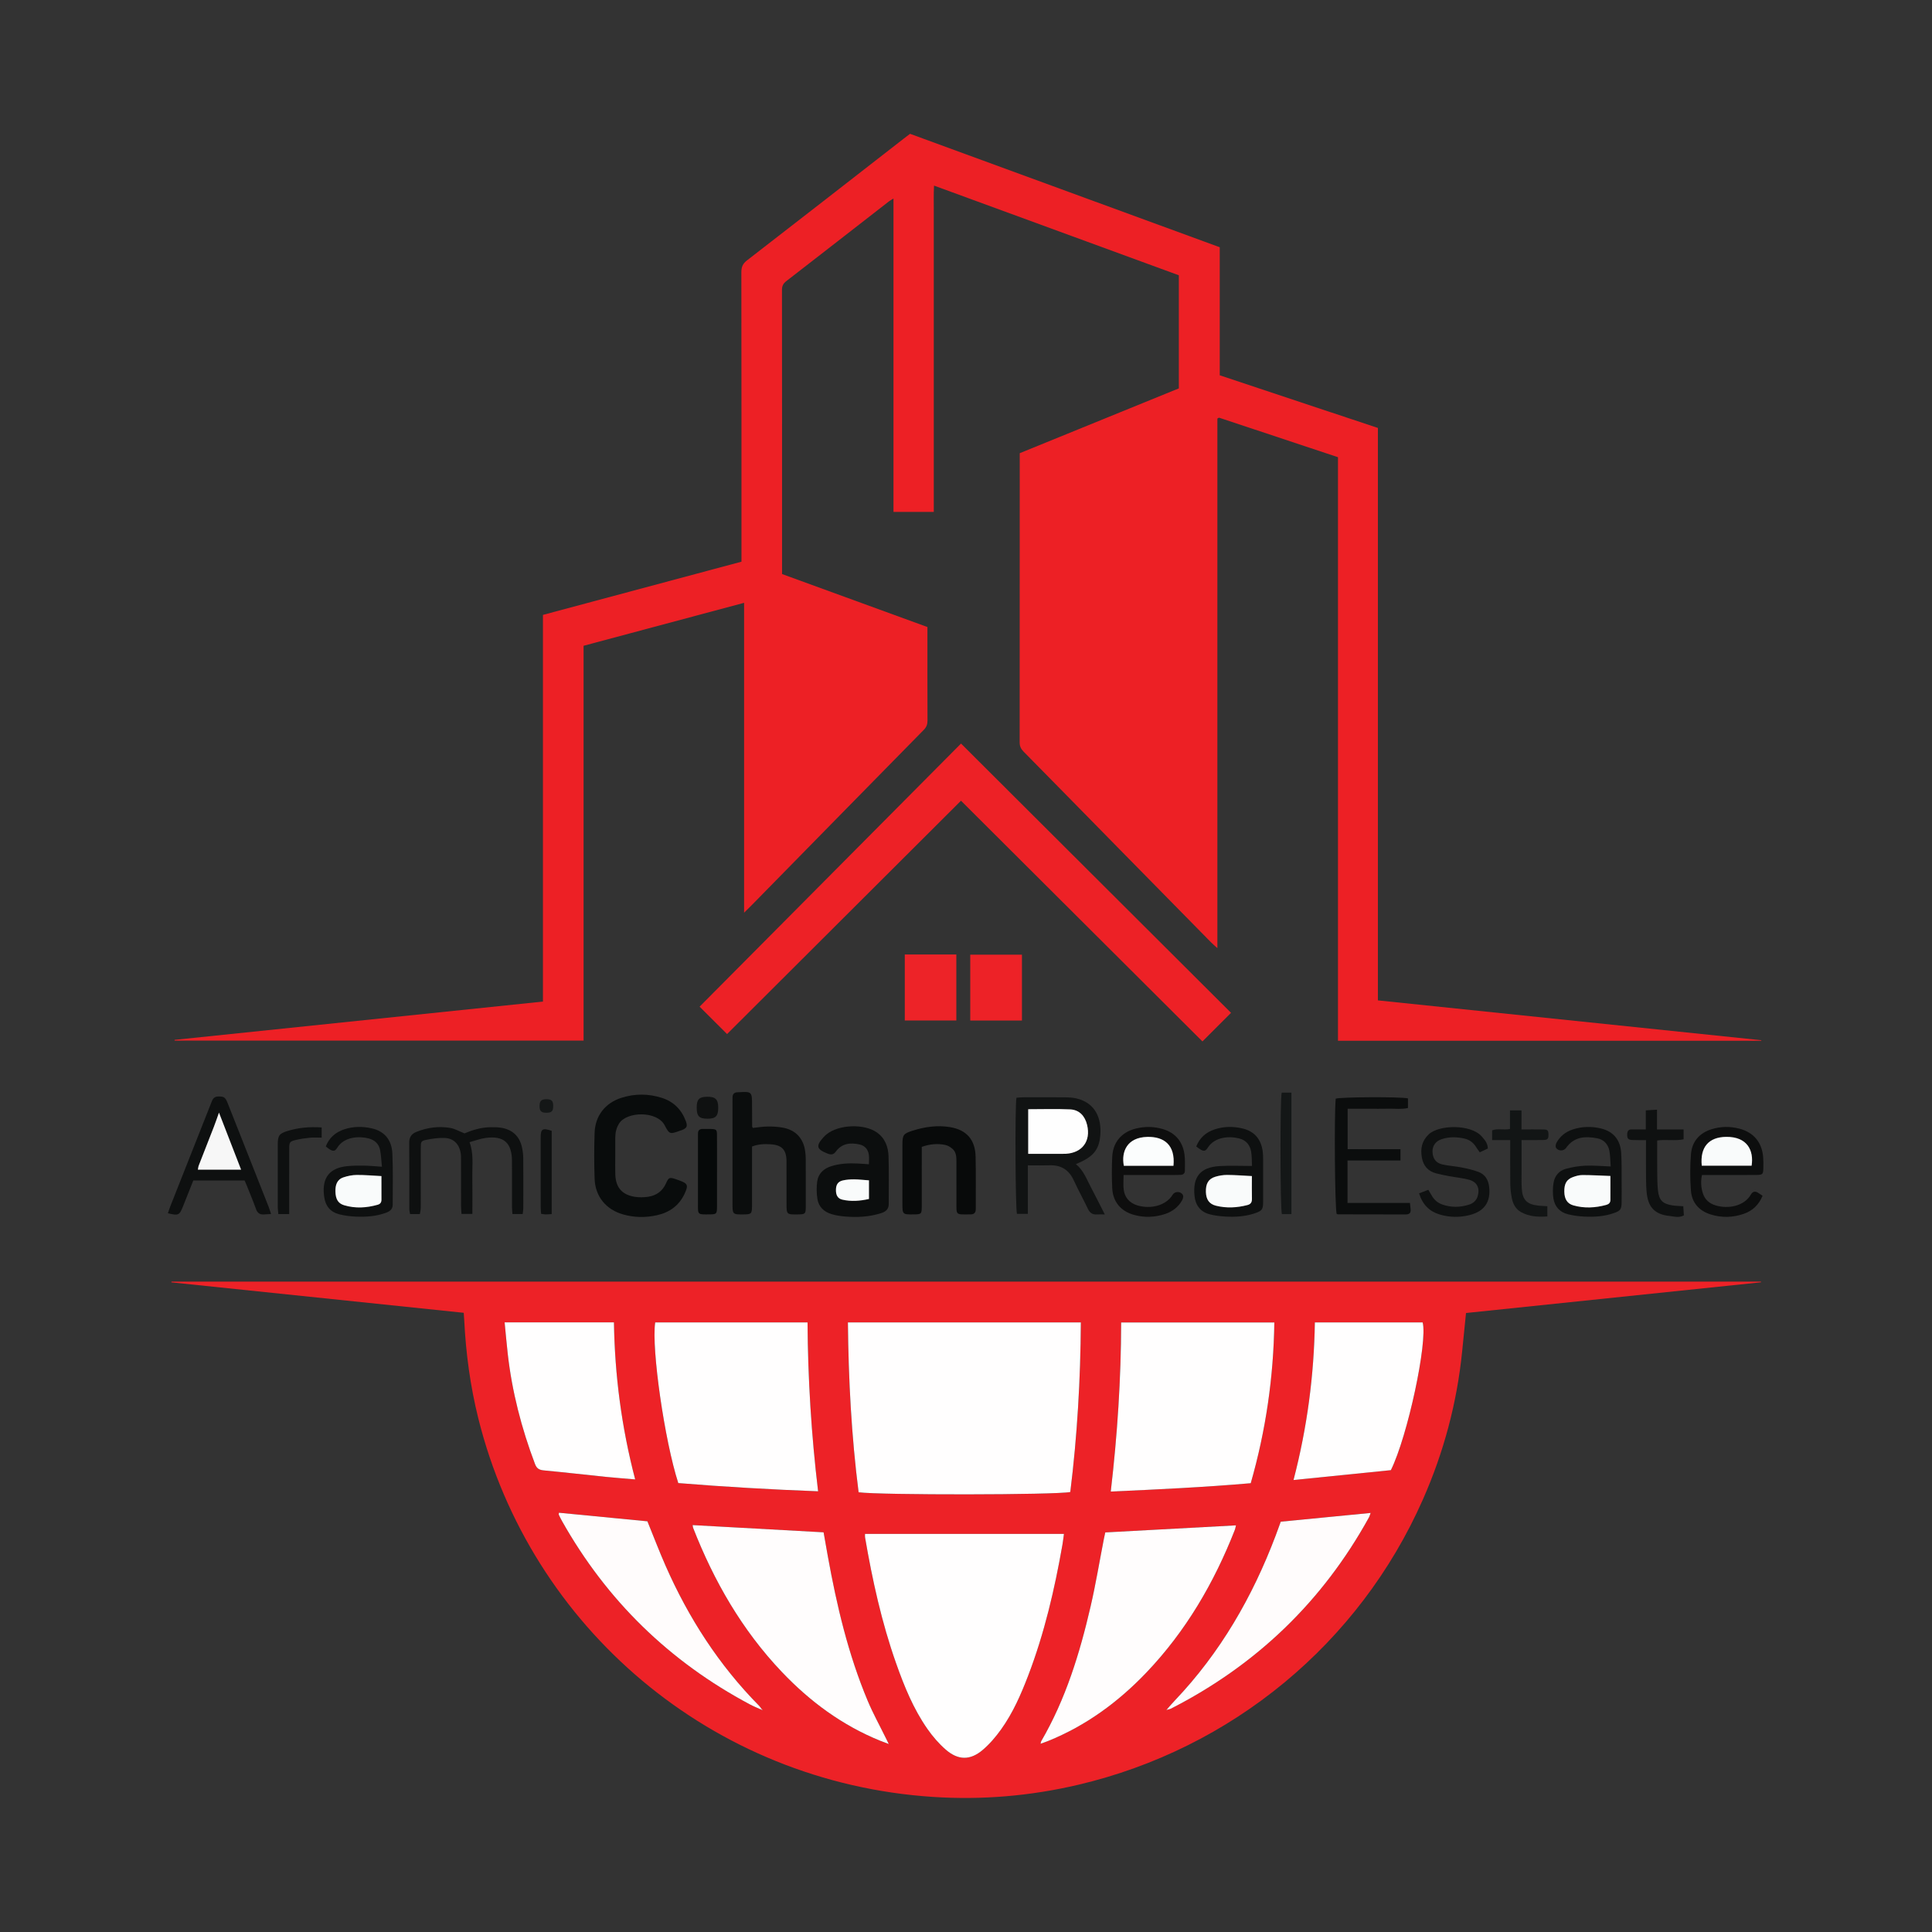 <?xml version="1.0" encoding="UTF-8" standalone="no"?>
<!-- Created with Inkscape (http://www.inkscape.org/) -->

<svg
   version="1.1"
   id="svg2"
   width="1440"
   height="1440"
   viewBox="0 0 1440 1440"
   xmlns="http://www.w3.org/2000/svg"
   xmlns:svg="http://www.w3.org/2000/svg">
  <rect x="0" y="0" width="1440" height="1440" fill="#333333" stroke="none"/>
  <defs
     id="defs6">
    <clipPath
       clipPathUnits="userSpaceOnUse"
       id="clipPath16">
      <path
         d="M 0,1080 H 1080 V 0 H 0 Z"
         id="path14" />
    </clipPath>
  </defs>
  <g
     id="g8"
     transform="matrix(1.333,0,0,-1.333,0,1440)">
    <g
       id="g10">
      <g
         id="g12"
         clip-path="url(#clipPath16)">
        <g
           id="g18"
           transform="translate(97.612,498.835)">
          <path
             d="m 0,0 c 68.558,7.127 137.115,14.254 205.968,21.412 v 216.21 c 37.039,9.927 73.878,19.801 111.007,29.752 v 4.849 c 0,52.327 0.023,104.655 -0.06,156.982 -0.004,2.912 0.755,4.781 3.146,6.629 29.239,22.595 58.377,45.321 87.542,68.011 1.145,0.89 2.308,1.757 3.641,2.77 57.658,-21.118 115.328,-42.24 173.16,-63.422 v -71.608 c 29.468,-9.809 58.775,-19.565 88.433,-29.438 V 22.077 c 71.709,-7.451 143.042,-14.863 214.374,-22.275 -0.003,-0.097 -0.006,-0.195 -0.01,-0.292 H 650.512 v 326.283 c -22.496,7.478 -44.672,14.849 -66.455,22.09 -0.618,-0.261 -0.763,-0.281 -0.836,-0.364 -0.081,-0.092 -0.136,-0.242 -0.136,-0.367 -0.005,-98.27 -0.005,-196.54 -0.005,-295.87 -1.655,1.514 -2.692,2.378 -3.634,3.336 -17.003,17.279 -34.001,34.563 -50.987,51.859 -17.914,18.24 -35.798,36.51 -53.753,54.711 -1.5,1.521 -2.185,3.011 -2.183,5.181 0.058,52.99 0.045,105.98 0.045,158.97 v 2.697 c 29.63,12.07 59.219,24.123 88.961,36.238 v 63.247 c -45.256,16.576 -90.734,33.232 -136.88,50.134 -0.278,-5.091 -0.105,-9.65 -0.136,-14.196 -0.031,-4.636 -0.006,-9.273 -0.006,-13.91 v -14.307 -13.91 -13.91 -13.909 -14.308 -13.91 -13.91 -13.909 -14.308 -13.909 -14.043 h -22.531 v 175.202 c -1.264,-0.777 -1.925,-1.104 -2.496,-1.547 -19.133,-14.877 -38.239,-29.788 -57.414,-44.611 -1.753,-1.355 -2.44,-2.731 -2.438,-4.951 0.062,-52.062 0.048,-104.125 0.048,-156.187 v -2.662 c 27.099,-9.875 54.114,-19.72 81.285,-29.622 v -3.384 c 0,-16.294 -0.03,-32.589 0.037,-48.883 0.009,-2.118 -0.547,-3.674 -2.075,-5.227 -32.138,-32.677 -64.219,-65.41 -96.315,-98.128 -1.174,-1.198 -2.386,-2.359 -4.163,-4.111 v 173.271 c -30.157,-8.072 -59.819,-16.012 -89.749,-24.024 V -0.41 H 0.036 C 0.024,-0.273 0.012,-0.137 0,0"
             style="fill:#ed2025;fill-opacity:1;fill-rule:nonzero;stroke:none"
             id="path20" />
        </g>
        <g
           id="g22"
           transform="translate(282.16,340.879)">
          <path
             d="m 0,0 c 0.603,-6.133 1.09,-11.783 1.724,-17.417 2.395,-21.275 7.704,-41.827 15.278,-61.834 0.952,-2.514 2.38,-3.286 4.937,-3.526 11.592,-1.086 23.158,-2.433 34.741,-3.62 5.228,-0.535 10.472,-0.915 16.316,-1.418 C 65.378,-58.668 61.589,-29.566 61.128,0 Z m 495.545,-82.639 c 9.398,19.01 20.639,71.677 17.774,82.598 h -60.284 c -0.466,-29.715 -4.306,-58.826 -11.929,-88.112 18.619,1.886 36.478,3.695 54.439,5.514 M 299.659,-235.616 c 1.761,0.637 2.989,1.037 4.183,1.519 21.233,8.583 39.263,21.806 54.982,38.275 22.074,23.127 37.859,50.189 49.479,79.811 0.276,0.703 0.378,1.474 0.635,2.506 -24.519,-1.326 -48.771,-2.638 -73.094,-3.954 -0.288,-1.345 -0.554,-2.501 -0.781,-3.664 -2.454,-12.59 -4.534,-25.267 -7.427,-37.755 -6.076,-26.235 -13.933,-51.873 -27.624,-75.343 -0.128,-0.219 -0.134,-0.507 -0.353,-1.395 m -194.522,122.255 c 0.117,-0.75 0.108,-1.158 0.245,-1.51 11.661,-29.855 27.399,-57.22 49.598,-80.575 15.763,-16.585 33.835,-29.937 55.179,-38.572 1.297,-0.525 2.617,-0.991 4.642,-1.754 -0.832,1.683 -1.282,2.585 -1.726,3.491 -3.374,6.88 -7.096,13.613 -10.057,20.666 -10.909,25.976 -17.299,53.231 -22.306,80.851 -0.817,4.508 -1.595,9.022 -2.362,13.364 -24.623,1.358 -48.764,2.69 -73.213,4.039 m -8.036,23.494 c 25.989,-2.121 51.916,-3.598 78.179,-4.596 -3.803,31.692 -5.707,62.941 -5.907,94.42 H 84.189 C 82.013,-14.51 89.408,-66.086 97.101,-89.867 M 344.728,-0.05 c -0.058,-31.651 -2.121,-62.989 -5.811,-94.549 26.502,1.193 52.485,2.413 78.268,4.658 8.508,29.693 12.748,59.412 13.201,89.891 z M 201.514,-118.282 c 0,-0.646 -0.093,-1.305 0.014,-1.93 4.097,-23.876 9.268,-47.492 17.35,-70.382 4.545,-12.873 9.674,-25.515 17.539,-36.768 2.927,-4.188 6.37,-8.179 10.216,-11.526 6.96,-6.057 13.757,-6.113 20.743,-0.139 3.872,3.311 7.282,7.329 10.26,11.486 6.589,9.196 11.091,19.529 15.115,30.049 9.062,23.685 14.78,48.254 19.146,73.17 0.352,2.009 0.565,4.043 0.839,6.04 z m -3.585,23.276 c 12.035,-1.63 110.089,-1.519 118.358,0.143 3.898,31.399 5.712,62.997 5.905,94.823 H 191.94 c 0.332,-31.938 1.971,-63.561 5.989,-94.966 m -54.736,-121.408 c 0.372,-0.143 0.744,-0.286 1.116,-0.429 -0.254,0.279 -0.507,0.558 -0.761,0.837 -0.394,0.52 -0.735,1.092 -1.19,1.552 -22.518,22.769 -39.539,49.223 -52.39,78.432 -3.557,8.083 -6.699,16.35 -10.131,24.778 -16.397,1.591 -32.927,3.194 -49.464,4.798 -0.057,-0.604 -0.184,-0.908 -0.09,-1.108 0.566,-1.191 1.143,-2.382 1.79,-3.531 25.017,-44.411 60.053,-78.569 105.039,-102.527 1.966,-1.048 4.051,-1.874 6.081,-2.802 m 227.735,-0.072 c 0.506,0.14 1.054,0.199 1.513,0.433 47.816,24.379 84.86,59.924 110.82,106.944 0.395,0.715 0.591,1.54 0.967,2.546 -17.065,-1.661 -33.748,-3.284 -50.258,-4.891 -1.049,-2.865 -1.934,-5.356 -2.869,-7.828 -12.965,-34.269 -30.963,-65.46 -56.347,-92.137 -1.447,-1.521 -2.806,-3.125 -4.204,-4.691 -0.173,-0.228 -0.345,-0.455 -0.517,-0.683 0.298,0.102 0.597,0.205 0.895,0.307 M -22.87,5.344 c -54.744,5.701 -109.093,11.36 -163.441,17.019 0.013,0.143 0.026,0.286 0.039,0.429 h 888.697 c 0.012,-0.13 0.025,-0.261 0.038,-0.391 C 647.599,16.686 592.736,10.972 537.557,5.224 c -0.728,-7.228 -1.442,-14.292 -2.15,-21.356 -2.888,-28.81 -10.269,-56.442 -21.958,-82.909 -35.522,-80.429 -106.735,-139.294 -192.659,-159.505 -26.764,-6.295 -53.873,-8.592 -81.243,-6.804 -123.739,8.084 -225.063,94.7 -254.225,211.51 -4.535,18.164 -7.008,36.639 -7.924,55.33 -0.058,1.174 -0.162,2.347 -0.268,3.854"
             style="fill:#ed2227;fill-opacity:1;fill-rule:nonzero;stroke:none"
             id="path24" />
        </g>
        <g
           id="g26"
           transform="translate(537.335,632.552)">
          <path
             d="m 0,0 c -43.94,-43.831 -87.533,-87.315 -130.796,-130.47 -5.353,5.338 -10.553,10.523 -15.36,15.316 48.366,48.678 97.151,97.778 146.172,147.115 50.478,-50.339 100.805,-100.528 150.983,-150.567 -5.303,-5.3 -10.44,-10.433 -15.997,-15.987 C 90.252,-89.979 45.285,-45.148 0,0"
             style="fill:#ed2126;fill-opacity:1;fill-rule:nonzero;stroke:none"
             id="path28" />
        </g>
        <g
           id="g30"
           transform="translate(344.025,433.87)">
          <path
             d="m 0,0 c 0.001,-3.444 -0.095,-6.891 0.021,-10.331 0.242,-7.209 3.747,-11.323 10.863,-12.45 2.445,-0.388 5.05,-0.349 7.504,0.017 4.59,0.685 8.021,3.114 9.99,7.518 1.519,3.397 1.966,3.479 5.475,2.315 0.626,-0.208 1.243,-0.445 1.864,-0.668 4.891,-1.75 5.264,-2.746 2.993,-7.578 -3.109,-6.619 -8.456,-10.366 -15.425,-11.918 -6.304,-1.405 -12.626,-1.321 -18.868,0.445 -9.542,2.699 -15.612,9.998 -15.965,19.896 -0.306,8.598 -0.3,17.223 -0.003,25.821 0.326,9.454 5.934,16.594 14.904,19.473 7.518,2.413 15.133,2.397 22.658,0.003 6.605,-2.1 11.057,-6.56 13.449,-13.056 1.042,-2.832 0.623,-3.772 -2.091,-4.931 -0.363,-0.155 -0.755,-0.24 -1.128,-0.374 -5.67,-2.033 -5.901,-2.155 -8.647,3.05 C 23.328,25.321 6.531,25.015 2.177,18.248 0.603,15.803 0.031,13.153 0.006,10.332 -0.024,6.888 -0.001,3.444 0,0"
             style="fill:#090c0c;fill-opacity:1;fill-rule:nonzero;stroke:none"
             id="path32" />
        </g>
        <g
           id="g34"
           transform="translate(420.979,449.598)">
          <path
             d="m 0,0 c 2.769,0.281 5.53,0.762 8.294,0.785 2.892,0.024 5.838,-0.129 8.672,-0.671 6.925,-1.325 11.193,-5.934 12.218,-12.848 0.232,-1.566 0.371,-3.162 0.377,-4.745 0.036,-8.874 0.039,-17.748 0.007,-26.622 -0.014,-3.967 -0.306,-4.205 -4.35,-4.259 -6.408,-0.085 -6.408,-0.085 -6.409,6.197 -0.001,7.815 0.027,15.629 -0.01,23.444 -0.03,6.477 -2.527,9.189 -8.998,9.581 -3.398,0.205 -6.82,0.105 -10.281,-1.261 v -4.099 c 0,-9.669 0.016,-19.337 -0.007,-29.006 -0.011,-4.484 -0.367,-4.82 -4.637,-4.856 -6.276,-0.054 -6.277,-0.054 -6.277,6.362 -10e-4,18.675 -10e-4,37.351 10e-4,56.026 0,1.059 0.006,2.119 0.02,3.178 0.024,1.79 1.007,2.629 2.726,2.729 0.264,0.015 0.53,0.014 0.794,0.029 7.201,0.418 7.373,0.251 7.382,-6.928 C -0.472,8.93 -0.446,4.825 -0.419,0.72 -0.418,0.606 -0.293,0.494 0,0"
             style="fill:#0b0d0d;fill-opacity:1;fill-rule:nonzero;stroke:none"
             id="path36" />
        </g>
        <g
           id="g38"
           transform="translate(485.878,420.283)">
          <path
             d="m 0,0 c -3.025,0.217 -5.664,0.536 -8.305,0.553 -2.1,0.013 -4.25,-0.131 -6.292,-0.59 -2.715,-0.61 -3.825,-2.343 -3.869,-5.239 -0.046,-2.971 0.972,-4.9 3.548,-5.505 4.945,-1.161 9.895,-0.751 14.918,0.369 z m -0.03,8.988 c 0,1.987 0.209,3.711 -0.046,5.364 -0.463,3 -2.191,5.052 -5.275,5.728 -5.123,1.122 -9.812,0.594 -13.158,-3.978 -1.392,-1.901 -2.803,-1.869 -4.792,-1.078 -6.003,2.388 -6.49,4.201 -2.164,9.033 0.527,0.59 1.111,1.138 1.723,1.641 6.755,5.552 20.998,6.117 28.138,1.108 4.643,-3.258 6.391,-8.108 6.55,-13.413 0.265,-8.863 0.068,-17.739 0.11,-26.609 0.013,-2.883 -1.656,-4.28 -4.138,-5.083 -6.66,-2.154 -13.504,-2.491 -20.406,-1.912 -2.49,0.208 -5.014,0.596 -7.401,1.309 -4.234,1.264 -7.262,4.091 -7.946,8.528 -0.494,3.208 -0.55,6.599 -0.095,9.809 0.633,4.464 3.714,7.183 7.944,8.51 4.735,1.486 9.622,1.698 14.538,1.476 1.981,-0.089 3.959,-0.264 6.418,-0.433"
             style="fill:#0c0e0e;fill-opacity:1;fill-rule:nonzero;stroke:none"
             id="path40" />
        </g>
        <g
           id="g42"
           transform="translate(574.916,435.11)">
          <path
             d="m 0,0 c 6.254,0 12.078,-0.001 17.901,0 0.927,0.001 1.853,0.007 2.78,0.013 0.132,0.001 0.264,0.011 0.397,0.019 9.175,0.537 14.016,7.105 11.863,16.096 -1.224,5.109 -4.396,8.486 -9.479,8.723 C 15.713,25.213 7.936,24.946 0,24.946 Z m 42.841,-33.882 c -2.102,0 -3.279,0.067 -4.445,-0.014 -2.418,-0.169 -3.917,0.843 -4.974,3.063 -2.557,5.367 -5.459,10.573 -7.933,15.976 -2.687,5.871 -7.05,8.64 -13.475,8.439 C 8.082,-6.541 4.142,-6.441 -0.203,-6.441 v -27.115 h -6.085 c -0.873,2.666 -1.175,59.109 -0.297,64.923 1.19,0.08 2.469,0.237 3.749,0.241 7.681,0.023 15.363,0.054 23.044,-0.016 2.241,-0.02 4.541,-0.088 6.706,-0.597 C 37.766,28.445 41.056,19.6 40.325,10.516 39.641,2.02 36.239,-1.83 26.66,-5.755 c 4.255,-3.418 5.986,-8.352 8.369,-12.87 2.511,-4.762 4.912,-9.581 7.812,-15.257"
             style="fill:#111313;fill-opacity:1;fill-rule:nonzero;stroke:none"
             id="path44" />
        </g>
        <g
           id="g46"
           transform="translate(515.402,439)">
          <path
             d="m 0,0 c 0,-1.352 0,-2.65 0,-3.948 0,-9.789 0.016,-19.577 -0.008,-29.365 -0.01,-4.227 -0.23,-4.406 -4.534,-4.444 -6.277,-0.055 -6.279,-0.055 -6.28,6.365 -0.001,10.847 -0.015,21.693 0.006,32.54 0.01,5.529 0.493,6.264 5.758,7.929 6.756,2.137 13.692,3.132 20.734,1.991 9.351,-1.515 14.206,-7.024 14.422,-16.495 0.216,-9.519 0.087,-19.046 0.109,-28.569 0,-0.265 -0.018,-0.529 -0.016,-0.794 0.018,-1.934 -0.891,-2.953 -2.873,-2.958 -8.522,-0.025 -7.938,-0.727 -7.931,7.036 0.006,7.539 0.015,15.079 -0.008,22.619 -0.007,2.538 -0.112,5.16 -2.176,6.966 -1.147,1.003 -2.624,1.919 -4.087,2.218 C 8.793,1.975 4.493,1.595 0,0"
             style="fill:#080a0a;fill-opacity:1;fill-rule:nonzero;stroke:none"
             id="path48" />
        </g>
        <g
           id="g50"
           transform="translate(259.712,446.544)">
          <path
             d="m 0,0 c 4.41,1.846 9.321,3.404 14.559,3.451 2.242,0.02 4.54,0.012 6.72,-0.438 5.881,-1.214 9.562,-4.889 10.863,-10.758 0.455,-2.054 0.706,-4.193 0.724,-6.296 0.076,-9.266 0.043,-18.533 0.019,-27.8 -0.003,-1.017 -0.203,-2.033 -0.332,-3.244 h -5.736 c -0.084,1.266 -0.237,2.528 -0.24,3.79 -0.022,8.605 0.017,17.21 -0.019,25.815 -0.044,10.228 -4.568,14.29 -14.701,12.943 -2.958,-0.393 -5.82,-1.512 -9.02,-2.378 2.38,-6.452 1.446,-12.688 1.548,-18.849 0.116,-6.987 0.027,-13.977 0.027,-21.253 h -6.086 c -0.086,1.505 -0.232,2.909 -0.235,4.313 -0.022,8.605 -0.003,17.21 -0.019,25.815 -0.003,1.321 0.016,2.663 -0.195,3.959 -0.782,4.798 -3.868,8.09 -8.698,8.356 -3.498,0.193 -7.103,-0.34 -10.562,-1.037 -2.867,-0.577 -3.035,-1.122 -3.046,-4.208 -0.035,-9.532 -0.013,-19.064 -0.013,-28.595 0,-1.854 0.052,-3.709 -0.022,-5.559 -0.04,-1.008 -0.296,-2.006 -0.476,-3.141 h -5.504 c -0.152,1.041 -0.389,1.919 -0.391,2.797 -0.024,12.311 0.064,24.624 -0.07,36.934 -0.036,3.288 1.25,5.136 4.229,6.311 6.062,2.389 12.316,3.193 18.688,2.129 C -5.466,2.636 -3.109,1.227 0,0"
             style="fill:#0e1010;fill-opacity:1;fill-rule:nonzero;stroke:none"
             id="path52" />
        </g>
        <g
           id="g54"
           transform="translate(753.458,407.658)">
          <path
             d="m 0,0 h 34.904 c 0.151,-1.415 0.286,-2.541 0.387,-3.67 0.187,-2.085 -0.865,-2.778 -2.851,-2.77 -12.582,0.053 -25.165,0.043 -37.747,0.065 -0.252,0.001 -0.504,0.147 -0.756,0.226 -1.007,2.639 -1.442,55.839 -0.526,64.45 2.858,0.951 36.208,1.124 40.38,0.156 v -5.39 C 30.193,52.249 26.504,52.771 22.871,52.681 19.033,52.585 15.19,52.66 11.349,52.66 H 0.067 V 30.058 C 9.766,30.051 19.583,30.044 29.616,30.036 V 23.722 L 0,23.722 Z"
             style="fill:#0b0d0d;fill-opacity:1;fill-rule:nonzero;stroke:none"
             id="path56" />
        </g>
        <path
           d="m 505.908,546.569 h 28.825 v -36.901 h -28.825 z"
           style="fill:#ed2328;fill-opacity:1;fill-rule:nonzero;stroke:none"
           id="path58" />
        <path
           d="m 571.418,509.644 h -28.901 v 36.824 h 28.901 z"
           style="fill:#ed2227;fill-opacity:1;fill-rule:nonzero;stroke:none"
           id="path60" />
        <g
           id="g62"
           transform="translate(122.443,458.155)">
          <path
             d="m 0,0 c -0.979,-2.731 -1.839,-5.299 -2.816,-7.821 -2.809,-7.251 -5.678,-14.479 -8.487,-21.73 -0.296,-0.765 -0.349,-1.624 -0.498,-2.358 H 12.364 C 8.153,-21.042 4.089,-10.553 0,0 m 29.113,-56.679 c -1.694,-0.103 -2.845,-0.156 -3.993,-0.247 -2.301,-0.182 -3.622,0.796 -4.426,3.029 -1.656,4.593 -3.556,9.098 -5.365,13.635 -0.292,0.732 -0.634,1.445 -1.016,2.31 h -28.675 c -1.942,-4.881 -3.891,-9.767 -5.832,-14.655 -1.906,-4.799 -2.556,-5.106 -8.366,-3.658 0.421,1.232 0.785,2.455 1.252,3.638 7.608,19.275 15.227,38.546 22.855,57.813 0.723,1.828 1.252,3.746 3.894,3.819 3.197,0.088 4.057,-0.303 5.317,-3.474 3.994,-10.06 7.967,-20.128 11.946,-30.194 3.688,-9.328 7.381,-18.654 11.053,-27.989 0.463,-1.178 0.812,-2.401 1.356,-4.027"
             style="fill:#0e1010;fill-opacity:1;fill-rule:nonzero;stroke:none"
             id="path64" />
        </g>
        <g
           id="g66"
           transform="translate(699.991,422.675)">
          <path
             d="m 0,0 c -4.929,0.248 -9.383,0.616 -13.838,0.637 -2.205,0.01 -4.487,-0.372 -6.603,-1.01 -3.906,-1.178 -5.437,-3.903 -5.276,-8.625 0.141,-4.116 1.859,-6.637 5.636,-7.578 5.871,-1.463 11.758,-1.139 17.599,0.374 1.811,0.469 2.548,1.547 2.508,3.432 C -0.059,-8.694 0,-4.615 0,0 m 0.057,5.648 c -0.137,2.611 -0.02,5.395 -0.489,8.077 -0.635,3.632 -2.789,6.281 -6.49,7.268 -5.432,1.448 -13.813,1.138 -17.798,-5.189 -1.519,-2.411 -2.655,-2.182 -6.393,0.749 1.875,4.79 5.404,7.927 10.237,9.536 5.127,1.706 10.436,1.78 15.663,0.52 C 1.396,25.015 5.087,20.71 6.046,13.843 6.246,12.408 6.277,10.94 6.281,9.488 6.302,1.55 6.307,-6.388 6.285,-14.326 c -0.012,-4.356 -0.562,-5.122 -4.788,-6.529 -5.219,-1.738 -10.631,-2.085 -16.062,-1.797 -3.019,0.16 -6.083,0.517 -9.001,1.273 -5.128,1.327 -7.961,4.973 -8.507,10.25 -1.108,10.7 3.227,16.065 13.99,16.715 5.789,0.349 11.616,0.062 18.14,0.062"
             style="fill:#0e1010;fill-opacity:1;fill-rule:nonzero;stroke:none"
             id="path68" />
        </g>
        <g
           id="g70"
           transform="translate(900.453,422.735)">
          <path
             d="m 0,0 c -5.415,0.199 -10.522,0.504 -15.63,0.512 -1.797,0.003 -3.669,-0.524 -5.378,-1.156 -3.534,-1.307 -4.854,-3.753 -4.763,-8.197 0.082,-4.04 1.599,-6.626 5.062,-7.608 6.108,-1.732 12.259,-1.396 18.362,0.262 1.449,0.394 2.336,1.198 2.342,2.75 C 0.01,-9.114 0,-4.79 0,0 m 0.157,5.307 c -0.241,3.135 -0.193,6.045 -0.747,8.836 -0.727,3.658 -3.125,6.232 -6.829,6.925 -6.659,1.248 -12.959,0.939 -17.371,-5.392 -1.303,-1.871 -4.391,-1.865 -5.603,0.059 -0.414,0.658 -0.194,2.064 0.241,2.848 2.004,3.613 5.102,6.096 8.987,7.382 5.258,1.739 10.686,1.88 16.042,0.548 C 1.706,24.815 5.571,20.147 6.032,12.856 6.365,7.585 6.234,2.283 6.274,-3.005 c 0.031,-3.968 0.056,-7.937 -0.01,-11.903 -0.062,-3.685 -0.687,-4.555 -4.181,-5.8 -5.444,-1.939 -11.119,-2.298 -16.816,-1.997 -3.017,0.16 -6.069,0.564 -8.998,1.291 -4.514,1.12 -7.39,4.226 -8.117,8.78 -0.451,2.822 -0.414,5.833 0.032,8.66 0.616,3.908 2.999,6.907 6.885,7.961 3.531,0.957 7.225,1.593 10.875,1.755 4.473,0.199 8.975,-0.243 14.213,-0.435"
             style="fill:#0e1010;fill-opacity:1;fill-rule:nonzero;stroke:none"
             id="path72" />
        </g>
        <g
           id="g74"
           transform="translate(656.136,428.407)">
          <path
             d="M 0,0 C 1.114,11.654 -5.241,16.426 -14.729,16.166 -25.96,15.859 -29.278,7.901 -27.737,0 Z m -27.883,-5.139 c 0,-2.902 -0.267,-5.559 0.06,-8.14 0.566,-4.481 3.267,-7.489 7.549,-8.819 7.194,-2.233 16.026,-0.349 19.848,5.97 1.281,2.118 4.728,1.9 5.745,-0.292 0.342,-0.737 -0.027,-2.057 -0.49,-2.874 -2.11,-3.723 -5.341,-6.227 -9.349,-7.586 -5.778,-1.959 -11.688,-2.191 -17.582,-0.545 -7.342,2.051 -11.76,7.305 -12.134,14.883 -0.286,5.811 -0.28,11.658 -0.011,17.47 0.379,8.201 5.147,13.872 13.12,15.885 5.09,1.285 10.254,1.229 15.297,-0.304 C 1.05,18.418 5.052,13.629 6.131,6.606 6.589,3.623 6.344,0.53 6.405,-2.513 6.438,-4.117 5.645,-4.985 4.03,-5.053 2.973,-5.098 1.913,-5.135 0.855,-5.136 -7.357,-5.142 -15.568,-5.139 -23.78,-5.139 Z"
             style="fill:#0e0e0e;fill-opacity:1;fill-rule:nonzero;stroke:none"
             id="path76" />
        </g>
        <g
           id="g78"
           transform="translate(951.534,428.472)">
          <path
             d="M 0,0 H 27.873 C 29.196,8.457 25.51,16.247 13.681,16.123 3.836,16.019 -1.033,10.323 0,0 m 34.007,-16.815 c -2.135,-5.154 -5.644,-8.365 -10.44,-10.062 -6.155,-2.178 -12.47,-2.315 -18.7,-0.343 -6.414,2.031 -10.407,6.582 -10.915,13.223 -0.522,6.826 -0.538,13.759 0.028,20.579 0.574,6.916 4.723,11.668 11.415,13.789 5.14,1.63 10.436,1.696 15.658,0.34 C 28.992,18.65 33.644,13.055 34.321,4.889 34.496,2.785 34.482,0.658 34.436,-1.455 34.363,-4.731 34.023,-5.133 30.726,-5.172 24.113,-5.249 17.498,-5.2 10.884,-5.202 7.341,-5.203 3.797,-5.203 0.115,-5.203 -0.68,-8.938 -0.393,-12.318 0.668,-15.59 c 1.094,-3.377 3.609,-5.527 6.936,-6.561 7.194,-2.236 16.116,-0.432 19.794,5.921 1.108,1.913 2.494,2.173 4.266,0.976 0.643,-0.435 1.292,-0.861 2.343,-1.561"
             style="fill:#0d0e0e;fill-opacity:1;fill-rule:nonzero;stroke:none"
             id="path80" />
        </g>
        <g
           id="g82"
           transform="translate(213.276,422.67)">
          <path
             d="m 0,0 c -4.939,0.25 -9.402,0.667 -13.86,0.627 -2.454,-0.022 -4.988,-0.546 -7.329,-1.32 -3.712,-1.227 -4.612,-4.346 -4.533,-7.922 0.092,-4.198 1.422,-6.666 4.902,-7.703 6.227,-1.856 12.502,-1.476 18.719,0.283 1.475,0.417 2.132,1.335 2.116,2.887 C -0.029,-8.942 0,-4.736 0,0 m 0.271,5.224 c -0.348,3.38 -0.445,6.408 -1.017,9.344 -0.662,3.401 -2.976,5.581 -6.306,6.459 -5.231,1.379 -13.827,1.167 -17.747,-5.326 -1.403,-2.324 -2.815,-2.024 -6.298,0.868 1.835,4.866 5.437,7.942 10.281,9.562 5.008,1.674 10.202,1.702 15.302,0.575 C 1.576,25.14 5.763,20.37 6.118,12.544 6.55,3.031 6.27,-6.514 6.3,-16.045 c 0.008,-2.583 -1.733,-3.728 -3.814,-4.489 -5.437,-1.989 -11.121,-2.371 -16.822,-2.13 -3.15,0.133 -6.351,0.539 -9.397,1.331 -4.82,1.253 -7.566,4.607 -8.247,9.582 -0.054,0.393 -0.113,0.786 -0.157,1.181 -1.064,9.743 3.234,15.149 13.005,16.116 3.152,0.312 6.346,0.337 9.518,0.287 3.039,-0.047 6.073,-0.362 9.885,-0.609"
             style="fill:#0e1010;fill-opacity:1;fill-rule:nonzero;stroke:none"
             id="path84" />
        </g>
        <g
           id="g86"
           transform="translate(793.476,413.01)">
          <path
             d="m 0,0 c 1.849,0.712 3.386,1.303 5.158,1.985 0.753,-1.254 1.369,-2.23 1.936,-3.235 1.358,-2.407 3.339,-4.096 5.931,-5 4.914,-1.713 9.872,-1.641 14.804,-0.089 2.393,0.753 4.168,2.228 4.931,4.737 1.306,4.289 -0.219,7.866 -4.519,9.119 -3.651,1.063 -7.519,1.371 -11.279,2.074 -2.461,0.461 -4.924,0.947 -7.347,1.571 -4.563,1.177 -7.213,4.176 -8.052,8.803 -0.907,4.997 -0.026,9.396 3.848,13.048 5.717,5.39 23.503,5.761 29.577,-1.16 1.652,-1.882 3.367,-3.718 3.461,-6.776 -1.37,-0.641 -2.763,-1.294 -4.524,-2.118 -0.731,1.04 -1.427,1.936 -2.02,2.895 -1.538,2.489 -3.685,4.147 -6.543,4.78 -4.331,0.959 -8.682,1.069 -12.918,-0.397 -3.275,-1.133 -5.028,-3.762 -4.94,-6.919 0.107,-3.84 1.85,-6.335 5.604,-7.173 3.473,-0.775 7.076,-0.953 10.571,-1.647 3.218,-0.639 6.467,-1.356 9.524,-2.51 3.636,-1.373 5.498,-4.357 5.961,-8.23 C 40.171,-4.653 36.627,-9.998 28.367,-12.11 22.751,-13.547 17.085,-13.483 11.509,-11.811 5.782,-10.094 1.987,-6.378 0,0"
             style="fill:#0f1111;fill-opacity:1;fill-rule:nonzero;stroke:none"
             id="path88" />
        </g>
        <g
           id="g90"
           transform="translate(926.515,459.798)">
          <path
             d="m 0,0 v -11.059 h 14.85 v -5.515 c -4.746,-0.961 -9.651,0.025 -14.753,-0.637 0,-5.846 -0.044,-11.503 0.016,-17.158 0.038,-3.567 0.026,-7.153 0.402,-10.692 0.596,-5.624 2.641,-7.631 8.191,-8.474 1.816,-0.276 3.673,-0.293 5.985,-0.463 0.106,-1.686 0.208,-3.319 0.321,-5.118 -2.859,-1.527 -5.619,-0.568 -8.27,-0.286 -7.556,0.804 -11.458,4.576 -12.416,12.076 -0.401,3.137 -0.442,6.332 -0.473,9.502 -0.067,6.744 -0.021,13.489 -0.021,20.782 -2.572,0.022 -5.027,-0.005 -7.479,0.078 -2.571,0.086 -3.173,0.875 -3.011,3.448 0.099,1.578 0.738,2.477 2.413,2.467 2.501,-0.014 5.003,-0.003 7.973,-0.003 V -0.391 C -4.072,-0.254 -2.315,-0.144 0,0"
             style="fill:#0f1111;fill-opacity:1;fill-rule:nonzero;stroke:none"
             id="path92" />
        </g>
        <g
           id="g94"
           transform="translate(850.782,442.811)">
          <path
             d="m 0,0 c 0,-6.074 -0.008,-11.74 0.003,-17.406 0.006,-3.178 -0.09,-6.363 0.092,-9.531 0.373,-6.486 2.811,-8.997 9.218,-9.714 1.567,-0.175 3.149,-0.209 5.094,-0.331 v -5.722 c -5.222,-0.373 -10.14,-0.118 -14.691,2.417 -2.982,1.662 -4.491,4.503 -5.141,7.687 -0.551,2.703 -0.846,5.498 -0.885,8.257 -0.114,7.926 -0.04,15.854 -0.04,24.318 h -10.116 v 5.447 c 3.006,1.204 6.379,0.069 9.971,0.769 v 10.386 h 6.449 V 5.945 c 4.351,0 8.294,0.058 12.234,-0.021 C 14.601,5.876 14.976,5.409 15.036,3.128 15.1,0.686 14.608,0.072 12.098,0.021 8.261,-0.058 4.422,0 0,0"
             style="fill:#121515;fill-opacity:1;fill-rule:nonzero;stroke:none"
             id="path96" />
        </g>
        <g
           id="g98"
           transform="translate(400.917,425.056)">
          <path
             d="m 0,0 c 0.001,-6.47 0.016,-12.94 -0.005,-19.41 -0.013,-4.119 -0.236,-4.358 -4.155,-4.395 -6.972,-0.065 -6.498,-0.278 -6.492,6.404 0.012,12.016 0.003,24.031 0.004,36.047 0,0.924 0.013,1.848 0.009,2.772 -0.009,1.841 0.96,2.59 2.734,2.544 1.584,-0.04 3.172,0.051 4.753,-0.016 2.755,-0.118 3.112,-0.441 3.134,-3.348 C 0.035,13.732 -0.001,6.866 0,0"
             style="fill:#060909;fill-opacity:1;fill-rule:nonzero;stroke:none"
             id="path100" />
        </g>
        <g
           id="g102"
           transform="translate(722.103,401.406)">
          <path
             d="M 0,0 H -5.345 C -6.308,3.188 -6.406,64.088 -5.448,67.923 H 0 Z"
             style="fill:#141717;fill-opacity:1;fill-rule:nonzero;stroke:none"
             id="path104" />
        </g>
        <g
           id="g106"
           transform="translate(161.702,401.429)">
          <path
             d="m 0,0 h -6.066 c -0.12,1.423 -0.316,2.688 -0.319,3.953 -0.024,11.652 -0.027,23.303 -0.007,34.955 0.008,4.931 0.804,6.103 5.337,7.513 6.125,1.904 12.405,2.486 19.202,2.014 v -5.704 c -2.387,0 -4.496,0.165 -6.568,-0.041 C 8.83,42.416 6.064,42.032 3.388,41.364 0.355,40.606 0.033,40.053 0.014,36.923 -0.028,29.641 0,22.358 0,15.076 0,10.199 0,5.321 0,0"
             style="fill:#0e1010;fill-opacity:1;fill-rule:nonzero;stroke:none"
             id="path108" />
        </g>
        <g
           id="g110"
           transform="translate(308.476,401.412)">
          <path
             d="m 0,0 c -1.543,-0.076 -2.584,-0.172 -3.624,-0.161 -0.636,0.006 -1.27,0.177 -2.3,0.334 -0.082,1.317 -0.227,2.584 -0.229,3.851 -0.016,12.941 -0.015,25.882 -0.008,38.823 0.003,4.818 1.05,5.459 6.161,3.718 z"
             style="fill:#0e1010;fill-opacity:1;fill-rule:nonzero;stroke:none"
             id="path112" />
        </g>
        <g
           id="g114"
           transform="translate(389.562,461.021)">
          <path
             d="M 0,0 C 0.021,4.581 1.342,5.942 5.818,5.998 10.483,6.057 12.01,4.561 12.028,-0.087 12.047,-4.824 10.599,-6.299 5.953,-6.273 1.328,-6.249 -0.023,-4.825 0,0"
             style="fill:#0f1111;fill-opacity:1;fill-rule:nonzero;stroke:none"
             id="path116" />
        </g>
        <g
           id="g118"
           transform="translate(309.319,461.839)">
          <path
             d="m 0,0 c 0.005,-2.883 -0.89,-3.77 -3.797,-3.763 -2.906,0.006 -3.856,0.942 -3.838,3.785 0.018,2.812 1.019,3.797 3.859,3.797 C -0.906,3.818 -0.005,2.907 0,0"
             style="fill:#141717;fill-opacity:1;fill-rule:nonzero;stroke:none"
             id="path120" />
        </g>
        <g
           id="g122"
           transform="translate(480.089,245.873)">
          <path
             d="M 0,0 C -4.018,31.406 -5.657,63.029 -5.989,94.966 H 124.263 C 124.07,63.141 122.256,31.543 118.358,0.143 110.089,-1.518 12.035,-1.63 0,0"
             style="fill:#fffefe;fill-opacity:1;fill-rule:nonzero;stroke:none"
             id="path124" />
        </g>
        <g
           id="g126"
           transform="translate(483.675,222.597)">
          <path
             d="m 0,0 h 111.221 c -0.274,-1.997 -0.487,-4.03 -0.839,-6.039 -4.366,-24.917 -10.084,-49.485 -19.145,-73.171 -4.025,-10.519 -8.527,-20.853 -15.115,-30.049 -2.979,-4.157 -6.388,-8.175 -10.261,-11.486 -6.985,-5.974 -13.783,-5.918 -20.743,0.139 -3.846,3.347 -7.288,7.338 -10.215,11.526 -7.866,11.254 -12.995,23.896 -17.54,36.768 C 9.281,-49.421 4.111,-25.805 0.014,-1.929 -0.094,-1.305 0,-0.646 0,0"
             style="fill:#fffefe;fill-opacity:1;fill-rule:nonzero;stroke:none"
             id="path128" />
        </g>
        <g
           id="g130"
           transform="translate(626.888,340.83)">
          <path
             d="M 0,0 H 85.657 C 85.205,-30.479 80.965,-60.199 72.457,-89.891 46.674,-92.137 20.691,-93.356 -5.811,-94.549 -2.122,-62.99 -0.059,-31.652 0,0"
             style="fill:#fffefe;fill-opacity:1;fill-rule:nonzero;stroke:none"
             id="path132" />
        </g>
        <g
           id="g134"
           transform="translate(379.261,251.012)">
          <path
             d="M 0,0 C -7.693,23.781 -15.088,75.357 -12.912,89.824 H 72.273 C 72.472,58.345 74.376,27.096 78.18,-4.597 51.916,-3.598 25.989,-2.121 0,0"
             style="fill:#fffefe;fill-opacity:1;fill-rule:nonzero;stroke:none"
             id="path136" />
        </g>
        <g
           id="g138"
           transform="translate(387.297,227.518)">
          <path
             d="m 0,0 c 24.449,-1.349 48.59,-2.68 73.213,-4.038 0.767,-4.342 1.545,-8.857 2.362,-13.364 5.006,-27.621 11.397,-54.876 22.305,-80.852 2.962,-7.052 6.684,-13.786 10.057,-20.666 0.445,-0.905 0.895,-1.808 1.727,-3.49 -2.025,0.763 -3.345,1.228 -4.642,1.753 -21.345,8.635 -39.416,21.987 -55.18,38.572 C 27.644,-58.729 11.906,-31.365 0.245,-1.509 0.108,-1.158 0.117,-0.749 0,0"
             style="fill:#fffdfd;fill-opacity:1;fill-rule:nonzero;stroke:none"
             id="path140" />
        </g>
        <g
           id="g142"
           transform="translate(581.819,105.263)">
          <path
             d="m 0,0 c 0.219,0.888 0.226,1.177 0.353,1.395 13.691,23.471 21.549,49.108 27.625,75.343 2.892,12.489 4.973,25.165 7.427,37.756 0.226,1.163 0.493,2.318 0.78,3.663 24.323,1.316 48.576,2.628 73.094,3.955 -0.256,-1.033 -0.358,-1.804 -0.634,-2.506 C 97.024,89.983 81.239,62.921 59.165,39.794 43.446,23.325 25.417,10.103 4.183,1.52 2.989,1.037 1.761,0.637 0,0"
             style="fill:#fffdfd;fill-opacity:1;fill-rule:nonzero;stroke:none"
             id="path144" />
        </g>
        <g
           id="g146"
           transform="translate(777.705,258.24)">
          <path
             d="m 0,0 c -17.961,-1.819 -35.82,-3.628 -54.439,-5.513 7.623,29.285 11.463,58.396 11.929,88.112 H 17.774 C 20.639,71.678 9.398,19.01 0,0"
             style="fill:#fffefe;fill-opacity:1;fill-rule:nonzero;stroke:none"
             id="path148" />
        </g>
        <g
           id="g150"
           transform="translate(282.16,340.879)">
          <path
             d="m 0,0 h 61.128 c 0.461,-29.566 4.25,-58.668 11.868,-87.815 -5.844,0.503 -11.088,0.883 -16.316,1.418 -11.583,1.187 -23.149,2.534 -34.741,3.62 -2.557,0.24 -3.985,1.012 -4.937,3.526 C 9.428,-59.244 4.119,-38.692 1.724,-17.417 1.09,-11.783 0.603,-6.133 0,0"
             style="fill:#fffefe;fill-opacity:1;fill-rule:nonzero;stroke:none"
             id="path152" />
        </g>
        <g
           id="g154"
           transform="translate(425.353,124.464)">
          <path
             d="m 0,0 c -2.03,0.929 -4.115,1.755 -6.082,2.803 -44.985,23.958 -80.021,58.116 -105.038,102.527 -0.648,1.149 -1.224,2.34 -1.79,3.531 -0.095,0.199 0.032,0.504 0.09,1.108 16.537,-1.604 33.067,-3.207 49.464,-4.798 3.432,-8.428 6.574,-16.695 10.13,-24.778 C -40.374,51.184 -23.353,24.73 -0.835,1.961 -0.38,1.501 -0.039,0.929 0.355,0.409 0.24,0.271 0.121,0.134 0,0"
             style="fill:#fffcfc;fill-opacity:1;fill-rule:nonzero;stroke:none"
             id="path156" />
        </g>
        <g
           id="g158"
           transform="translate(652.709,124.77)">
          <path
             d="m 0,0 c 1.4,1.565 2.758,3.169 4.205,4.69 25.384,26.677 43.382,57.868 56.347,92.137 0.935,2.472 1.82,4.963 2.869,7.828 16.51,1.607 33.193,3.23 50.258,4.891 -0.376,-1.006 -0.572,-1.831 -0.967,-2.546 C 86.753,59.98 49.709,24.435 1.892,0.056 1.434,-0.178 0.885,-0.237 0.379,-0.377 0.252,-0.252 0.126,-0.126 0,0"
             style="fill:#fffcfc;fill-opacity:1;fill-rule:nonzero;stroke:none"
             id="path160" />
        </g>
        <g
           id="g162"
           transform="translate(425.708,124.874)">
          <path
             d="M 0,0 C 0.254,-0.279 0.507,-0.559 0.761,-0.838 0.389,-0.695 0.017,-0.552 -0.355,-0.409 -0.234,-0.275 -0.116,-0.139 0,0"
             style="fill:#fffcfc;fill-opacity:1;fill-rule:nonzero;stroke:none"
             id="path164" />
        </g>
        <g
           id="g166"
           transform="translate(653.088,124.393)">
          <path
             d="m 0,0 c -0.298,-0.102 -0.597,-0.205 -0.895,-0.307 0.172,0.228 0.344,0.456 0.516,0.684 C -0.253,0.251 -0.127,0.125 0,0"
             style="fill:#fffcfc;fill-opacity:1;fill-rule:nonzero;stroke:none"
             id="path168" />
        </g>
        <g
           id="g170"
           transform="translate(485.878,420.283)">
          <path
             d="m 0,0 v -10.412 c -5.023,-1.12 -9.973,-1.53 -14.918,-0.369 -2.576,0.605 -3.594,2.534 -3.548,5.505 0.044,2.896 1.154,4.629 3.869,5.239 2.042,0.459 4.192,0.603 6.292,0.59 C -5.664,0.536 -3.025,0.217 0,0"
             style="fill:#f9fbfb;fill-opacity:1;fill-rule:nonzero;stroke:none"
             id="path172" />
        </g>
        <g
           id="g174"
           transform="translate(574.916,435.11)">
          <path
             d="m 0,0 v 24.946 c 7.936,0 15.713,0.267 23.462,-0.095 5.083,-0.237 8.255,-3.614 9.479,-8.723 C 35.094,7.137 30.253,0.569 21.078,0.032 20.945,0.024 20.813,0.014 20.681,0.013 19.754,0.007 18.828,0.001 17.901,0 12.078,-0.001 6.254,0 0,0"
             style="fill:#fefefe;fill-opacity:1;fill-rule:nonzero;stroke:none"
             id="path176" />
        </g>
        <g
           id="g178"
           transform="translate(122.443,458.155)">
          <path
             d="m 0,0 c 4.089,-10.553 8.153,-21.042 12.364,-31.909 h -24.165 c 0.149,0.734 0.202,1.593 0.498,2.358 2.809,7.251 5.678,14.479 8.487,21.73 C -1.839,-5.299 -0.979,-2.731 0,0"
             style="fill:#f7f7f7;fill-opacity:1;fill-rule:nonzero;stroke:none"
             id="path180" />
        </g>
        <g
           id="g182"
           transform="translate(699.991,422.675)">
          <path
             d="m 0,0 c 0,-4.615 -0.059,-8.694 0.026,-12.77 0.04,-1.885 -0.697,-2.963 -2.508,-3.432 -5.841,-1.513 -11.728,-1.837 -17.599,-0.374 -3.777,0.941 -5.495,3.462 -5.636,7.578 -0.161,4.722 1.37,7.447 5.276,8.625 2.116,0.638 4.398,1.02 6.603,1.01 C -9.383,0.616 -4.929,0.248 0,0"
             style="fill:#f9fbfb;fill-opacity:1;fill-rule:nonzero;stroke:none"
             id="path184" />
        </g>
        <g
           id="g186"
           transform="translate(900.453,422.735)">
          <path
             d="m 0,0 c 0,-4.79 0.01,-9.114 -0.005,-13.437 -0.006,-1.552 -0.893,-2.356 -2.342,-2.75 -6.103,-1.658 -12.254,-1.994 -18.362,-0.262 -3.463,0.982 -4.98,3.568 -5.062,7.608 -0.091,4.444 1.229,6.89 4.763,8.197 1.709,0.632 3.581,1.159 5.378,1.156 C -10.522,0.504 -5.415,0.199 0,0"
             style="fill:#f9fbfb;fill-opacity:1;fill-rule:nonzero;stroke:none"
             id="path188" />
        </g>
        <g
           id="g190"
           transform="translate(656.136,428.407)">
          <path
             d="m 0,0 h -27.737 c -1.541,7.901 1.777,15.859 13.008,16.166 C -5.241,16.426 1.114,11.654 0,0"
             style="fill:#fbfdfd;fill-opacity:1;fill-rule:nonzero;stroke:none"
             id="path192" />
        </g>
        <g
           id="g194"
           transform="translate(951.534,428.472)">
          <path
             d="M 0,0 C -1.033,10.323 3.836,16.019 13.681,16.123 25.51,16.247 29.196,8.457 27.873,0 Z"
             style="fill:#f9fbfb;fill-opacity:1;fill-rule:nonzero;stroke:none"
             id="path196" />
        </g>
        <g
           id="g198"
           transform="translate(213.276,422.67)">
          <path
             d="m 0,0 c 0,-4.736 -0.029,-8.942 0.015,-13.148 0.016,-1.552 -0.641,-2.47 -2.116,-2.887 -6.217,-1.759 -12.492,-2.139 -18.719,-0.283 -3.48,1.037 -4.81,3.505 -4.902,7.703 -0.079,3.576 0.821,6.695 4.533,7.922 2.341,0.774 4.875,1.298 7.329,1.32 C -9.402,0.667 -4.939,0.25 0,0"
             style="fill:#f9fbfb;fill-opacity:1;fill-rule:nonzero;stroke:none"
             id="path200" />
        </g>
      </g>
    </g>
  </g>
</svg>
